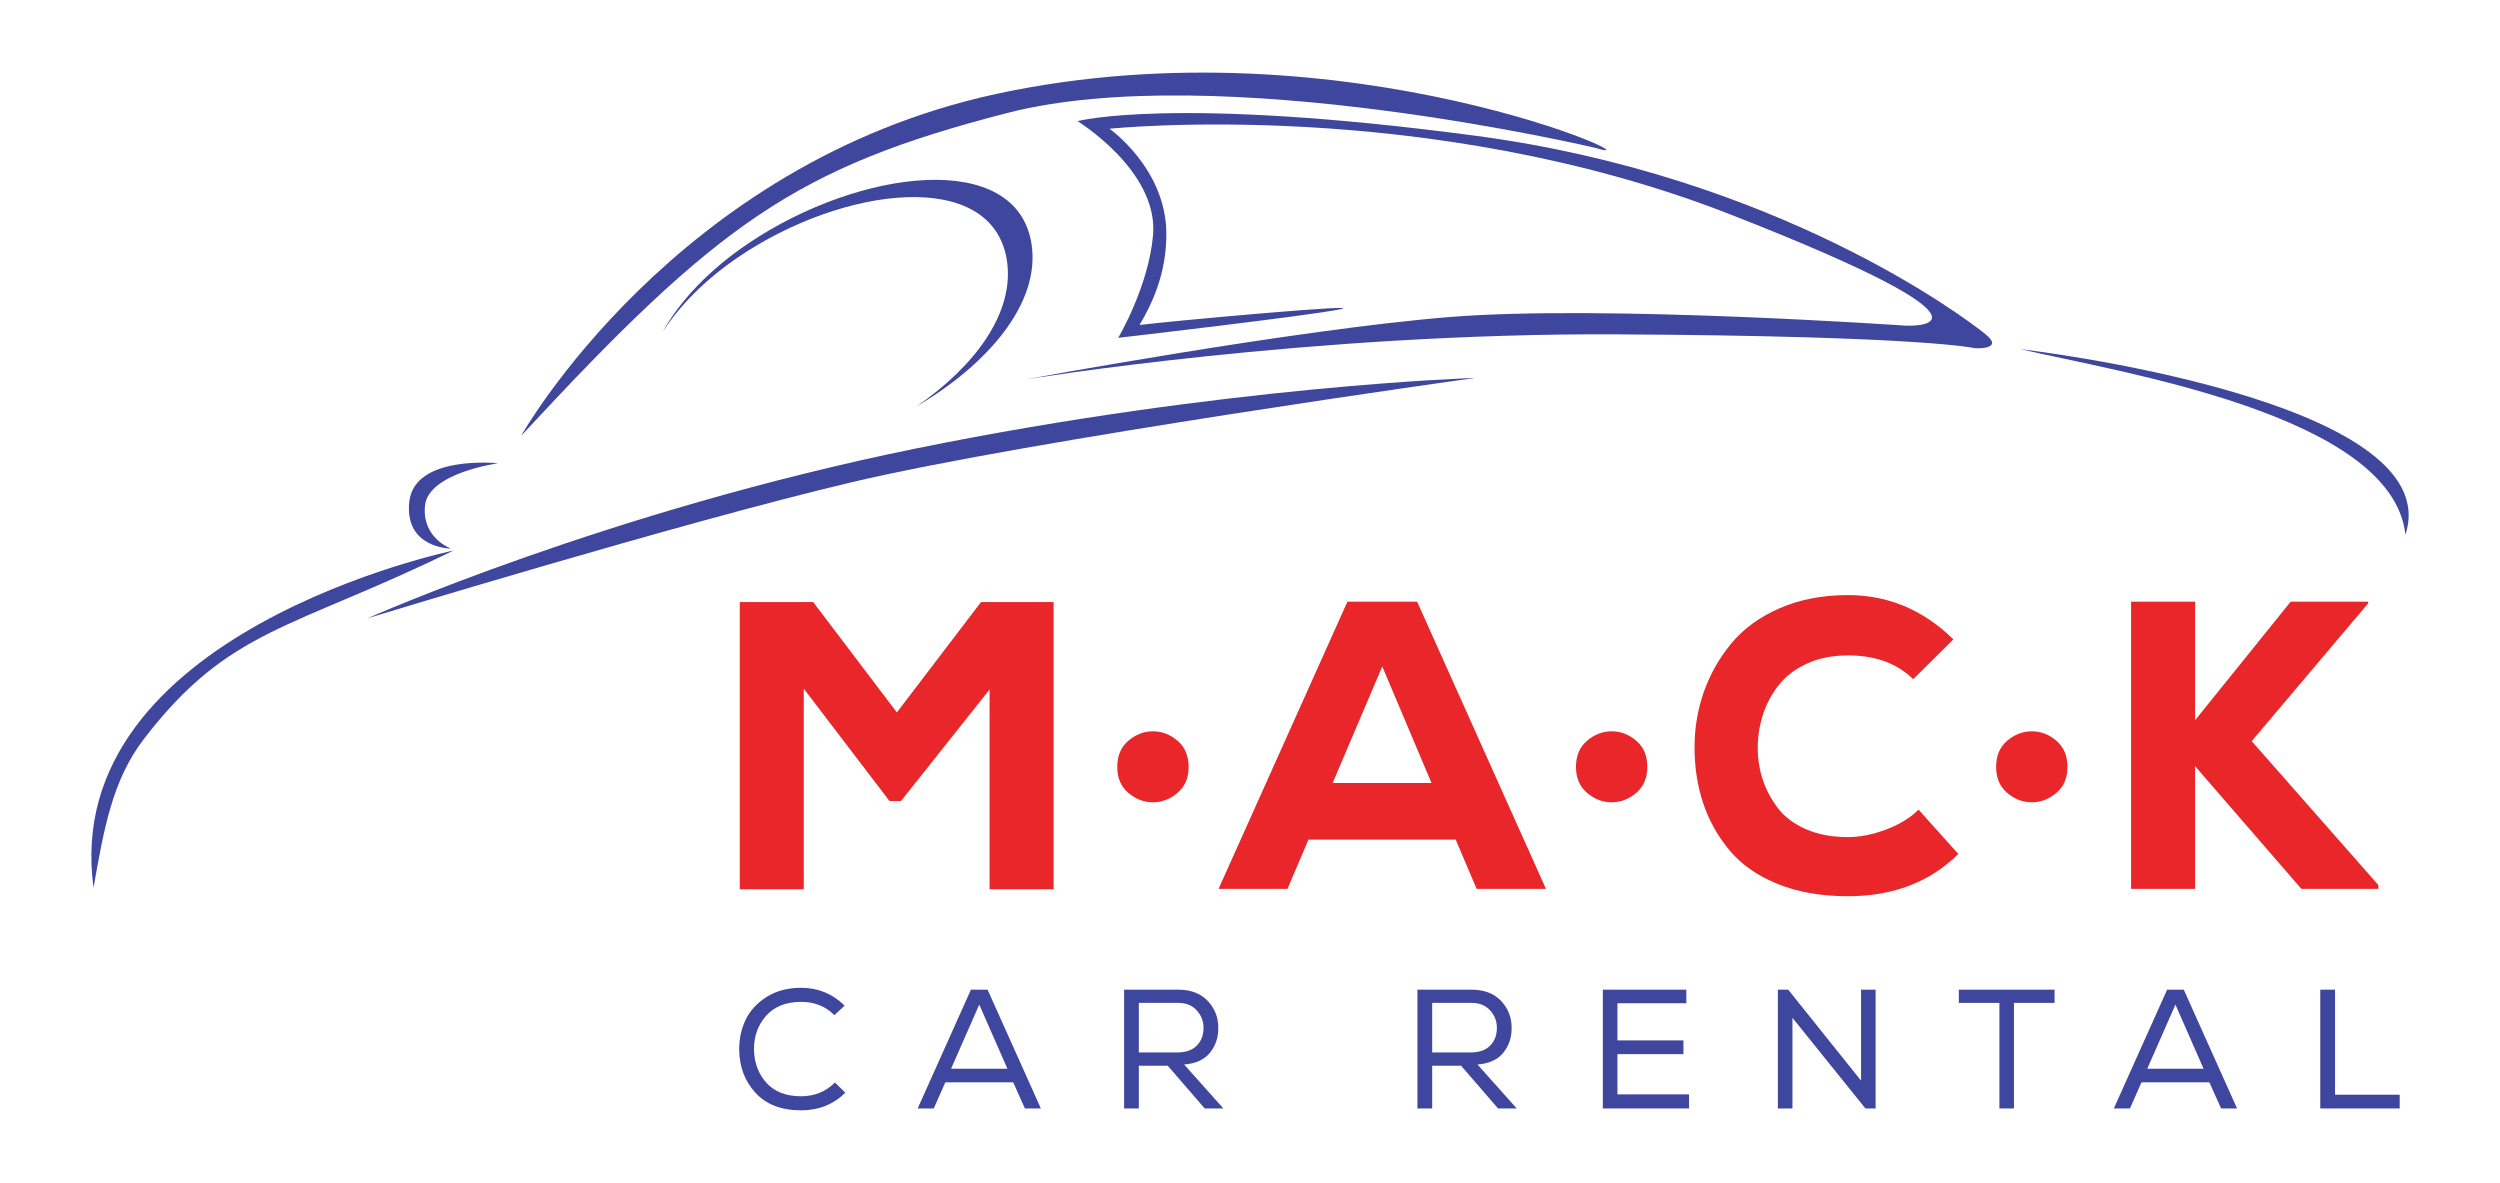 <svg xmlns="http://www.w3.org/2000/svg" xmlns:xlink="http://www.w3.org/1999/xlink" id="Layer_1" x="0px" y="0px" width="167.665px" height="79.333px" viewBox="0 0 167.665 79.333" xml:space="preserve">
<g>
	<polygon fill="#E92629" points="66.368,46.239 60.426,53.722 59.654,53.722 53.905,46.185 53.905,59.638 49.614,59.638    49.614,40.38 54.538,40.38 60.15,47.78 65.79,40.38 70.661,40.38 70.661,59.638 66.368,59.638  "></polygon>
	<path fill="#E92629" d="M75.672,49.679c0.496-0.422,1.045-0.633,1.65-0.633s1.156,0.211,1.65,0.633   c0.496,0.422,0.744,1.008,0.744,1.76c0,0.734-0.248,1.313-0.744,1.735c-0.494,0.422-1.045,0.633-1.65,0.633   s-1.154-0.211-1.65-0.633s-0.742-1-0.742-1.735C74.93,50.687,75.176,50.101,75.672,49.679"></path>
	<path fill="#E92629" d="M97.629,56.31h-9.877l-1.404,3.301h-4.623l8.64-19.258h4.676l8.639,19.258h-4.648L97.629,56.31z    M92.703,44.698l-3.328,7.814h6.631L92.703,44.698z"></path>
	<path fill="#E92629" d="M106.436,49.679c0.496-0.422,1.045-0.633,1.65-0.633s1.156,0.211,1.65,0.633   c0.496,0.422,0.744,1.008,0.744,1.76c0,0.734-0.248,1.313-0.744,1.735c-0.494,0.422-1.045,0.633-1.65,0.633   s-1.154-0.211-1.65-0.633s-0.742-1-0.742-1.735C105.693,50.687,105.939,50.101,106.436,49.679"></path>
	<path fill="#E92629" d="M131.336,57.273c-1.908,1.889-4.375,2.832-7.401,2.832c-1.781,0-3.343-0.27-4.69-0.813   c-1.348-0.541-2.422-1.281-3.221-2.227c-0.797-0.945-1.393-2-1.787-3.164s-0.59-2.426-0.59-3.784c0-1.285,0.206-2.518,0.618-3.701   c0.414-1.182,1.027-2.268,1.844-3.26c0.816-0.99,1.898-1.777,3.246-2.365c1.35-0.586,2.874-0.881,4.581-0.881   c2.696,0,5.051,0.99,7.071,2.972l-2.697,2.668c-1.082-1.064-2.539-1.596-4.374-1.596c-1.047,0-1.973,0.188-2.781,0.564   c-0.804,0.375-1.442,0.871-1.909,1.484c-0.469,0.615-0.813,1.275-1.031,1.982c-0.221,0.705-0.33,1.426-0.33,2.158   c0,0.752,0.109,1.463,0.33,2.133c0.219,0.67,0.555,1.303,1.004,1.899s1.078,1.072,1.885,1.43c0.806,0.357,1.751,0.537,2.833,0.537   c0.807,0,1.661-0.17,2.559-0.51c0.898-0.338,1.623-0.783,2.172-1.334L131.336,57.273z"></path>
	<path fill="#E92629" d="M134.613,49.679c0.496-0.422,1.045-0.633,1.65-0.633s1.156,0.211,1.65,0.633   c0.496,0.422,0.744,1.008,0.744,1.76c0,0.734-0.248,1.313-0.744,1.735c-0.494,0.422-1.045,0.633-1.65,0.633   s-1.154-0.211-1.65-0.633s-0.742-1-0.742-1.735C133.871,50.687,134.117,50.101,134.613,49.679"></path>
	<polygon fill="#E92629" points="158.826,40.462 151.012,49.706 159.512,59.363 159.512,59.611 154.342,59.611 147.215,51.384    147.215,59.611 142.924,59.611 142.924,40.353 147.215,40.353 147.215,48.304 153.625,40.353 158.826,40.353  "></polygon>
	<path fill="#3F469D" d="M24.648,41.466c0,0,16.121-7.186,36.797-11.391c20.674-4.205,37.497-4.73,37.497-4.73   s-29.82,4.154-41.877,7.009C45.52,35.087,24.648,41.466,24.648,41.466"></path>
	<path fill="#3F469D" d="M30.255,36.792c0,0-3.154,0-2.804-3.154c0.351-3.154,5.958-2.57,5.958-2.57s-4.688,0.648-4.906,2.84   C28.284,36.103,30.255,36.792,30.255,36.792"></path>
	<path fill="#3F469D" d="M34.943,29.238c0,0,10.267-18.265,31.878-22.939c23.507-5.084,45.205,5.141,40.181,3.622   c0,0-25.316-5.995-39.482-2.336C53.354,11.242,48.143,14.982,34.943,29.238"></path>
	<path fill="#3F469D" d="M69.18,16.361c-0.99-6.357-11.497-5.049-18.916-0.088c-2.74,1.83-4.719,3.975-5.836,6.01   c1.105-1.725,2.803-3.482,5.047-5.012c7.057-4.811,17.074-6.035,18.051,0.18c0.553,3.527-2.178,7.135-6.04,9.792   C66.219,24.455,69.801,20.346,69.18,16.361"></path>
	<path fill="#3F469D" d="M68.69,25.461c0,0,19.156-3.154,39.83-3.037c20.68,0.115,23.947,0.932,23.947,0.932   s1.986,0.111,0.701-0.936c-1.285-1.049-13.9-10.617-34.226-13.317C78.618,6.402,72.266,8.125,72.266,8.125s5.432,3.331,5.066,7.637   c-0.293,3.441-2.336,6.895-2.336,6.895s12.775-1.475,14.878-1.914c2.061-0.428-11.388,0.789-13.449,1.053   c0.744-1.271,1.84-3.373,1.797-6.223c-0.066-4.307-3.813-6.938-3.813-6.938s21.259-2.219,41.588,5.727   c20.324,7.945,11.796,7.477,11.796,7.477s-20.209-1.402-30.488-0.584C87.027,22.072,68.69,25.461,68.69,25.461"></path>
	<path fill="#3F469D" d="M135.504,23.416c0,0,28.799,3.33,25.818,12.441C160.445,27.796,142.082,24.959,135.504,23.416"></path>
	<path fill="#3F469D" d="M30.416,36.921c0,0-26.48,5.484-24.143,22.619c0.69-3.912,1.252-7.211,3.381-9.983   C15.359,42.124,19.513,42.251,30.416,36.921"></path>
	<path fill="#3F469D" d="M53.731,74.465c-1.328,0-2.352-0.393-3.066-1.178c-0.719-0.785-1.08-1.746-1.088-2.885   c-0.008-0.729,0.137-1.4,0.432-2.016c0.297-0.613,0.768-1.125,1.412-1.531c0.645-0.404,1.414-0.607,2.311-0.607   c1.131,0,2.104,0.398,2.914,1.195l-0.684,0.637c-0.598-0.594-1.342-0.889-2.23-0.889c-1.018,0-1.801,0.313-2.352,0.934   c-0.549,0.623-0.82,1.377-0.813,2.266c0.016,0.881,0.293,1.623,0.83,2.225c0.539,0.604,1.316,0.906,2.334,0.906   c0.896,0,1.65-0.309,2.266-0.922l0.695,0.682C55.895,74.07,54.907,74.465,53.731,74.465"></path>
	<path fill="#3F469D" d="M66.233,66.373l3.574,7.967h-1.07l-0.785-1.752h-4.553l-0.775,1.752h-1.08l3.573-7.967H66.233z    M65.674,67.375l-1.891,4.303h3.782L65.674,67.375z"></path>
	<path fill="#3F469D" d="M78.315,71.473h-1.938v2.867h-0.988v-7.967h3.619c0.85,0,1.512,0.25,1.986,0.75   c0.475,0.502,0.711,1.102,0.711,1.799c0.008,0.652-0.178,1.213-0.557,1.68s-0.957,0.73-1.732,0.791l2.631,2.947h-1.252   L78.315,71.473z M80.266,70.123c0.301-0.307,0.449-0.699,0.449-1.178c0.008-0.441-0.141-0.832-0.443-1.172   c-0.303-0.342-0.727-0.514-1.264-0.514h-2.631v3.324h2.584C79.532,70.584,79.967,70.43,80.266,70.123"></path>
	<path fill="#3F469D" d="M97.989,71.473h-1.938v2.867h-0.989v-7.967h3.62c0.85,0,1.512,0.25,1.986,0.75   c0.475,0.502,0.711,1.102,0.711,1.799c0.008,0.652-0.178,1.213-0.557,1.68s-0.957,0.73-1.732,0.791l2.631,2.947h-1.252   L97.989,71.473z M99.94,70.123c0.301-0.307,0.449-0.699,0.449-1.178c0.008-0.441-0.141-0.832-0.443-1.172   c-0.303-0.342-0.725-0.514-1.264-0.514h-2.631v3.324h2.586C99.206,70.584,99.641,70.43,99.94,70.123"></path>
	<polygon fill="#3F469D" points="107.496,66.373 113.096,66.373 113.096,67.283 108.475,67.283 108.475,69.775 112.902,69.775    112.902,70.697 108.475,70.697 108.475,73.396 113.277,73.396 113.277,74.34 107.496,74.34  "></polygon>
	<polygon fill="#3F469D" points="119.928,66.373 124.813,72.475 124.813,66.373 125.789,66.373 125.789,74.34 125.107,74.34    120.213,68.262 120.213,74.34 119.235,74.34 119.235,66.373  "></polygon>
	<polygon fill="#3F469D" points="131.371,67.26 131.371,66.373 137.791,66.373 137.791,67.26 135.068,67.26 135.068,74.34    134.092,74.34 134.092,67.26  "></polygon>
	<path fill="#3F469D" d="M146.457,66.373l3.574,7.967h-1.07l-0.787-1.752h-4.553l-0.773,1.752h-1.082l3.574-7.967H146.457z    M145.898,67.375l-1.891,4.303h3.779L145.898,67.375z"></path>
	<polygon fill="#3F469D" points="156.602,73.418 160.938,73.418 160.938,74.34 155.611,74.34 155.611,66.373 156.602,66.373  "></polygon>
</g>
</svg>